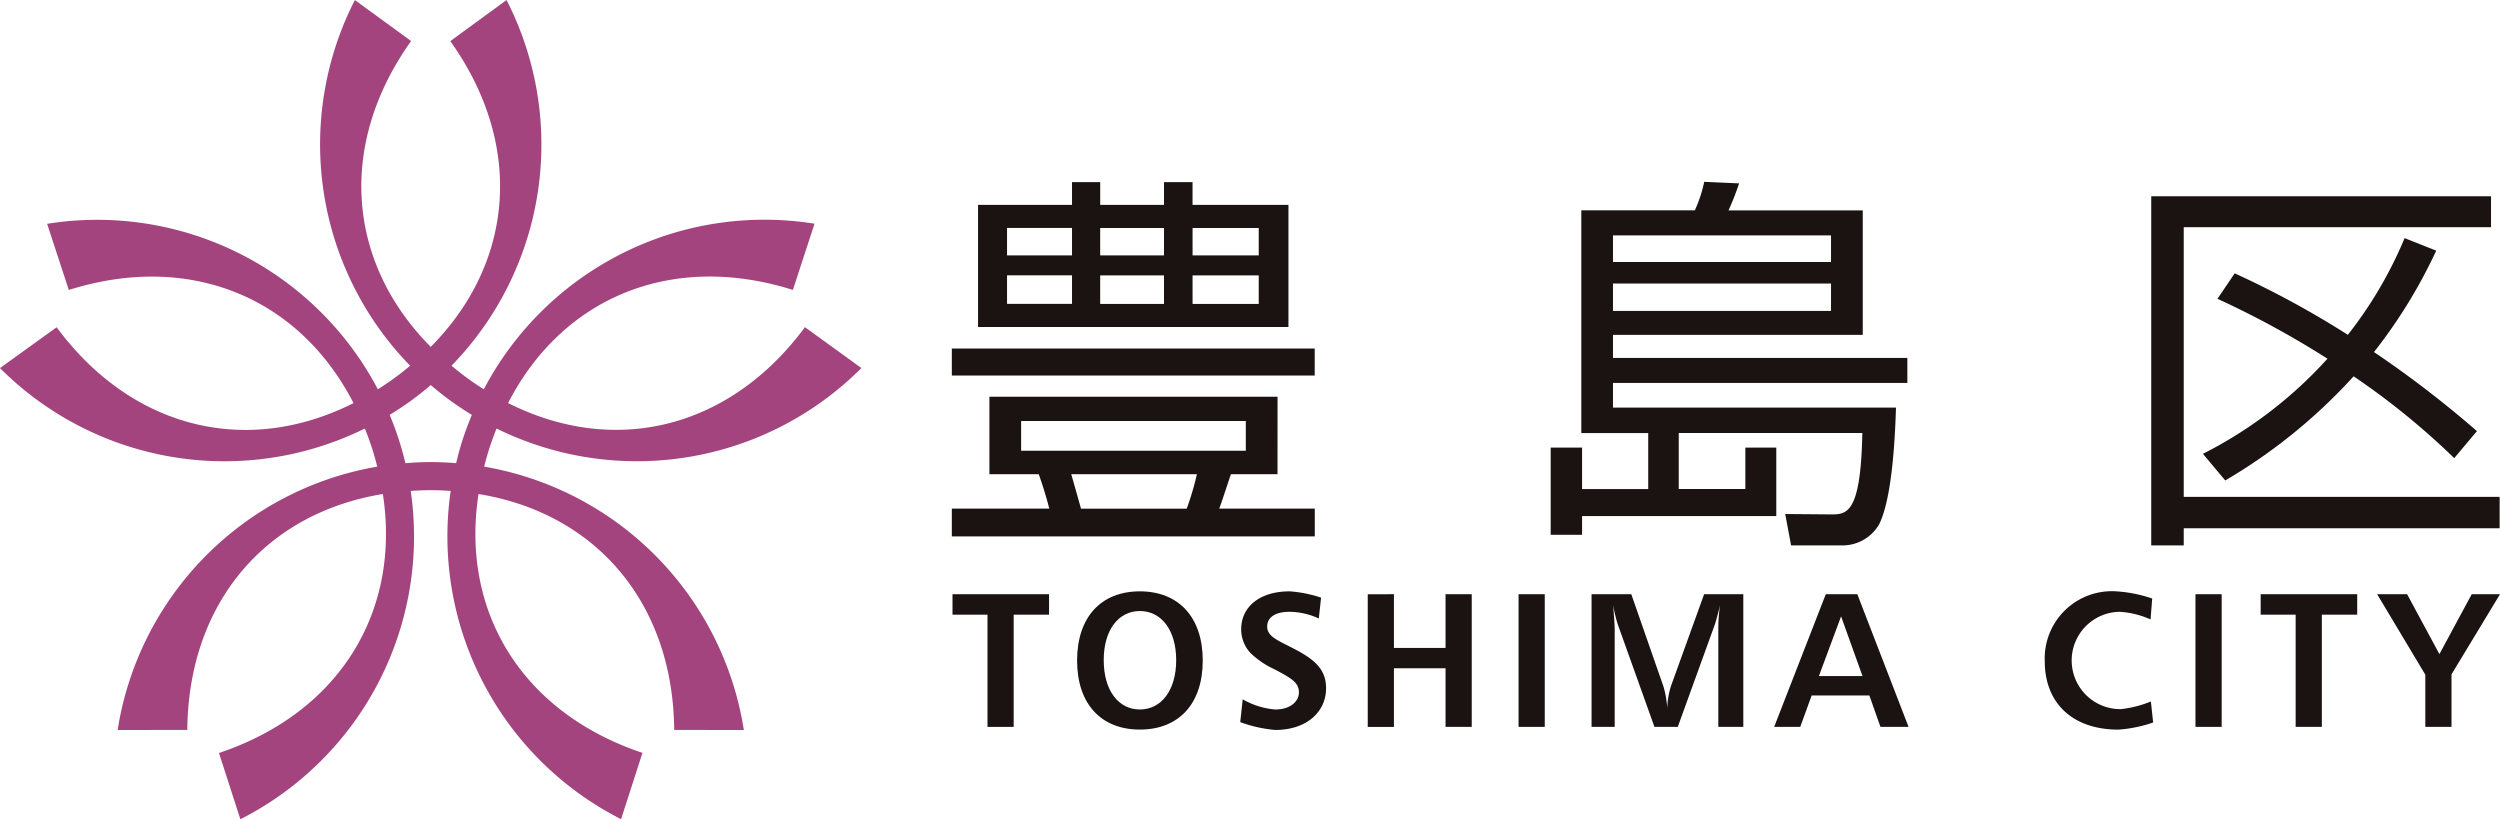 <svg data-name="グループ 7" xmlns="http://www.w3.org/2000/svg" width="175.256" height="57.432"><path data-name="パス 8" d="M33.941 32.713c.115-.45.24-.9.388-1.356s.311-.886.48-1.317a22.23 22.23 0 0 0 25.576-4.24l-3.957-2.864c-5.313 7.178-13.392 9.06-20.81 5.319 3.8-7.392 11.447-10.616 19.965-7.931l1.517-4.642A22.219 22.219 0 0 0 33.916 27.29c-.392-.248-.78-.507-1.164-.788-.383-.28-.747-.569-1.1-.865A22.223 22.223 0 0 0 35.511.003l-3.943 2.879c5.183 7.271 4.478 15.534-1.372 21.435-5.856-5.9-6.56-14.167-1.377-21.441L24.878.003a22.219 22.219 0 0 0 3.874 25.635c-.357.3-.721.588-1.106.865v.005c-.382.277-.77.537-1.158.782a22.226 22.226 0 0 0-23.185-11.6l1.52 4.637c8.516-2.683 16.157.542 19.96 7.931-7.419 3.744-15.5 1.861-20.813-5.316L0 25.803a22.228 22.228 0 0 0 25.578 4.237c.173.434.335.872.485 1.327s.271.9.384 1.345a22.229 22.229 0 0 0-18.2 18.464l4.884-.008c.078-8.931 5.508-15.2 13.708-16.536 1.269 8.213-3.019 15.317-11.488 18.154l1.5 4.645a22.22 22.22 0 0 0 11.943-23.015c.461-.032.928-.053 1.4-.053s.941.021 1.4.05a22.233 22.233 0 0 0 11.944 23.013l1.5-4.648c-8.469-2.833-12.76-9.934-11.492-18.145 8.205 1.332 13.638 7.606 13.717 16.536l4.883.008a22.227 22.227 0 0 0-18.205-18.464Zm-7.879-1.354Zm4.136 1.034c-.6 0-1.192.029-1.779.077a21.505 21.505 0 0 0-1.102-3.386c.5-.309 1-.634 1.491-.989l-.018.014c.489-.357.954-.729 1.406-1.116.449.384.912.753 1.4 1.108s.981.677 1.482.983c-.225.545-.436 1.1-.624 1.67s-.341 1.142-.479 1.716a21.822 21.822 0 0 0-1.777-.077Z" fill="#a3447f"/><g data-name="グループ 3" fill="#1a1311"><path data-name="パス 9" d="M66.726 24.432h25.438v1.893H66.726Zm22.831 8.809h-3.265c-.137.384-.686 2.086-.823 2.415h6.7v1.948H66.726v-1.948h6.833a28.112 28.112 0 0 0-.741-2.415H69.36v-5.429h20.2ZM75.151 14.362V12.77h1.976v1.592H81.6V12.77h2v1.592h6.723v8.562H68.564v-8.562Zm0 1.619h-4.555v1.921h4.555Zm0 3.32h-4.555v2h4.555Zm12.183 10.211H71.583v2.086h15.751Zm-4.143 6.147a19.694 19.694 0 0 0 .714-2.415h-8.809c.109.357.576 2.031.686 2.415Zm-1.592-19.675h-4.473v1.918h4.473Zm0 3.32h-4.473v2h4.473Zm6.641-3.32h-4.638v1.918h4.638Zm0 3.32h-4.638v2h4.638Z"/><path data-name="パス 10" d="M133.71 26.846h-20.636v1.729h19.84c-.054 1.646-.219 6.256-1.18 8.177a2.968 2.968 0 0 1-2.662 1.482h-3.513l-.411-2.2 3.183.027c1.125 0 2.114 0 2.223-5.708h-12.87v3.925h4.67v-2.902h2.168v4.8h-13.615v1.317h-2.2v-6.117h2.2v2.909h4.638V30.36h-4.691V14.746h7.958a9.553 9.553 0 0 0 .659-2l2.442.11a18.282 18.282 0 0 1-.741 1.893h9.412v8.726h-17.51v1.619h20.636Zm-5.351-10.345h-15.285v1.866h15.285Zm0 3.375h-15.285v1.921h15.285Z"/><path data-name="パス 11" d="M174.627 13.758v2.168h-21.542v18.907h22.145v2.2h-22.145v1.203h-2.278V13.758Zm-3.842 3.815a36.035 36.035 0 0 1-4.363 7.107 74 74 0 0 1 7.217 5.543l-1.592 1.893a51.644 51.644 0 0 0-7.052-5.735 38.356 38.356 0 0 1-9 7.3l-1.564-1.866a30.114 30.114 0 0 0 8.73-6.669 64.437 64.437 0 0 0-7.711-4.2l1.208-1.784a65.27 65.27 0 0 1 7.931 4.309 28.911 28.911 0 0 0 3.979-6.778Z"/></g><g data-name="グループ 4" fill="#1a1311"><path data-name="パス 12" d="M73.541 41.656v1.434h-2.48v7.867h-1.835V43.09h-2.453v-1.434Z"/><path data-name="パス 13" d="M84.316 46.306c0 3.042-1.689 4.839-4.409 4.839s-4.4-1.8-4.4-4.839 1.675-4.851 4.4-4.851 4.409 1.823 4.409 4.851Zm-6.942-.027c0 2.145 1.046 3.458 2.533 3.458s2.547-1.327 2.547-3.458-1.059-3.444-2.547-3.444-2.534 1.314-2.534 3.445Z"/><path data-name="パス 14" d="M92.451 43.358a4.977 4.977 0 0 0-2.051-.469c-1.019 0-1.567.4-1.567 1.032 0 .656.629.924 1.715 1.474 1.554.791 2.413 1.474 2.413 2.854 0 1.635-1.34 2.922-3.565 2.922a9.3 9.3 0 0 1-2.453-.55l.174-1.595a5.51 5.51 0 0 0 2.279.711c1.058 0 1.662-.563 1.662-1.206 0-.724-.643-1.032-1.648-1.581a6.092 6.092 0 0 1-1.742-1.166 2.427 2.427 0 0 1-.657-1.689c0-1.5 1.233-2.64 3.4-2.64a8.9 8.9 0 0 1 2.2.442Z"/><path data-name="パス 15" d="M97.718 41.656v3.766h3.618v-3.766h1.836v9.3h-1.836v-4.11h-3.618v4.115h-1.836v-9.3Z"/><path data-name="パス 16" d="M108.291 41.656v9.3h-1.836v-9.3Z"/><path data-name="パス 17" d="m114.358 41.656 2.251 6.46a6.618 6.618 0 0 1 .267 1.541 5.934 5.934 0 0 1 .255-1.541l2.332-6.46h2.747v9.3h-1.752v-6.875a11.889 11.889 0 0 1 .12-1.662 17.974 17.974 0 0 1-.362 1.354l-2.6 7.184h-1.635l-2.546-7.117a9.147 9.147 0 0 1-.348-1.421c.067.871.107 1.434.107 1.675v6.862h-1.622v-9.3Z"/><path data-name="パス 18" d="m130.203 41.656 3.592 9.3h-1.97l-.777-2.2h-4.047l-.8 2.2h-1.828l3.619-9.3Zm-2.694 5.736h3.056l-1.5-4.182Z"/></g><g data-name="グループ 5" fill="#1a1311"><path data-name="パス 19" d="M150.759 43.425a6.164 6.164 0 0 0-2.158-.536 3.411 3.411 0 0 0 .08 6.822 7.721 7.721 0 0 0 2.1-.536l.161 1.474a9.629 9.629 0 0 1-2.426.5c-3.3 0-5.173-1.93-5.173-4.785a4.711 4.711 0 0 1 5.079-4.905 9.549 9.549 0 0 1 2.452.5Z"/><path data-name="パス 20" d="M155.744 41.656v9.3h-1.836v-9.3Z"/><path data-name="パス 21" d="M165.246 41.656v1.434h-2.479v7.867h-1.836V43.09h-2.453v-1.434Z"/><path data-name="パス 22" d="m168.744 41.656 2.265 4.2 2.265-4.2h1.983l-3.4 5.616v3.685h-1.836v-3.659l-3.377-5.642Z"/></g></svg>